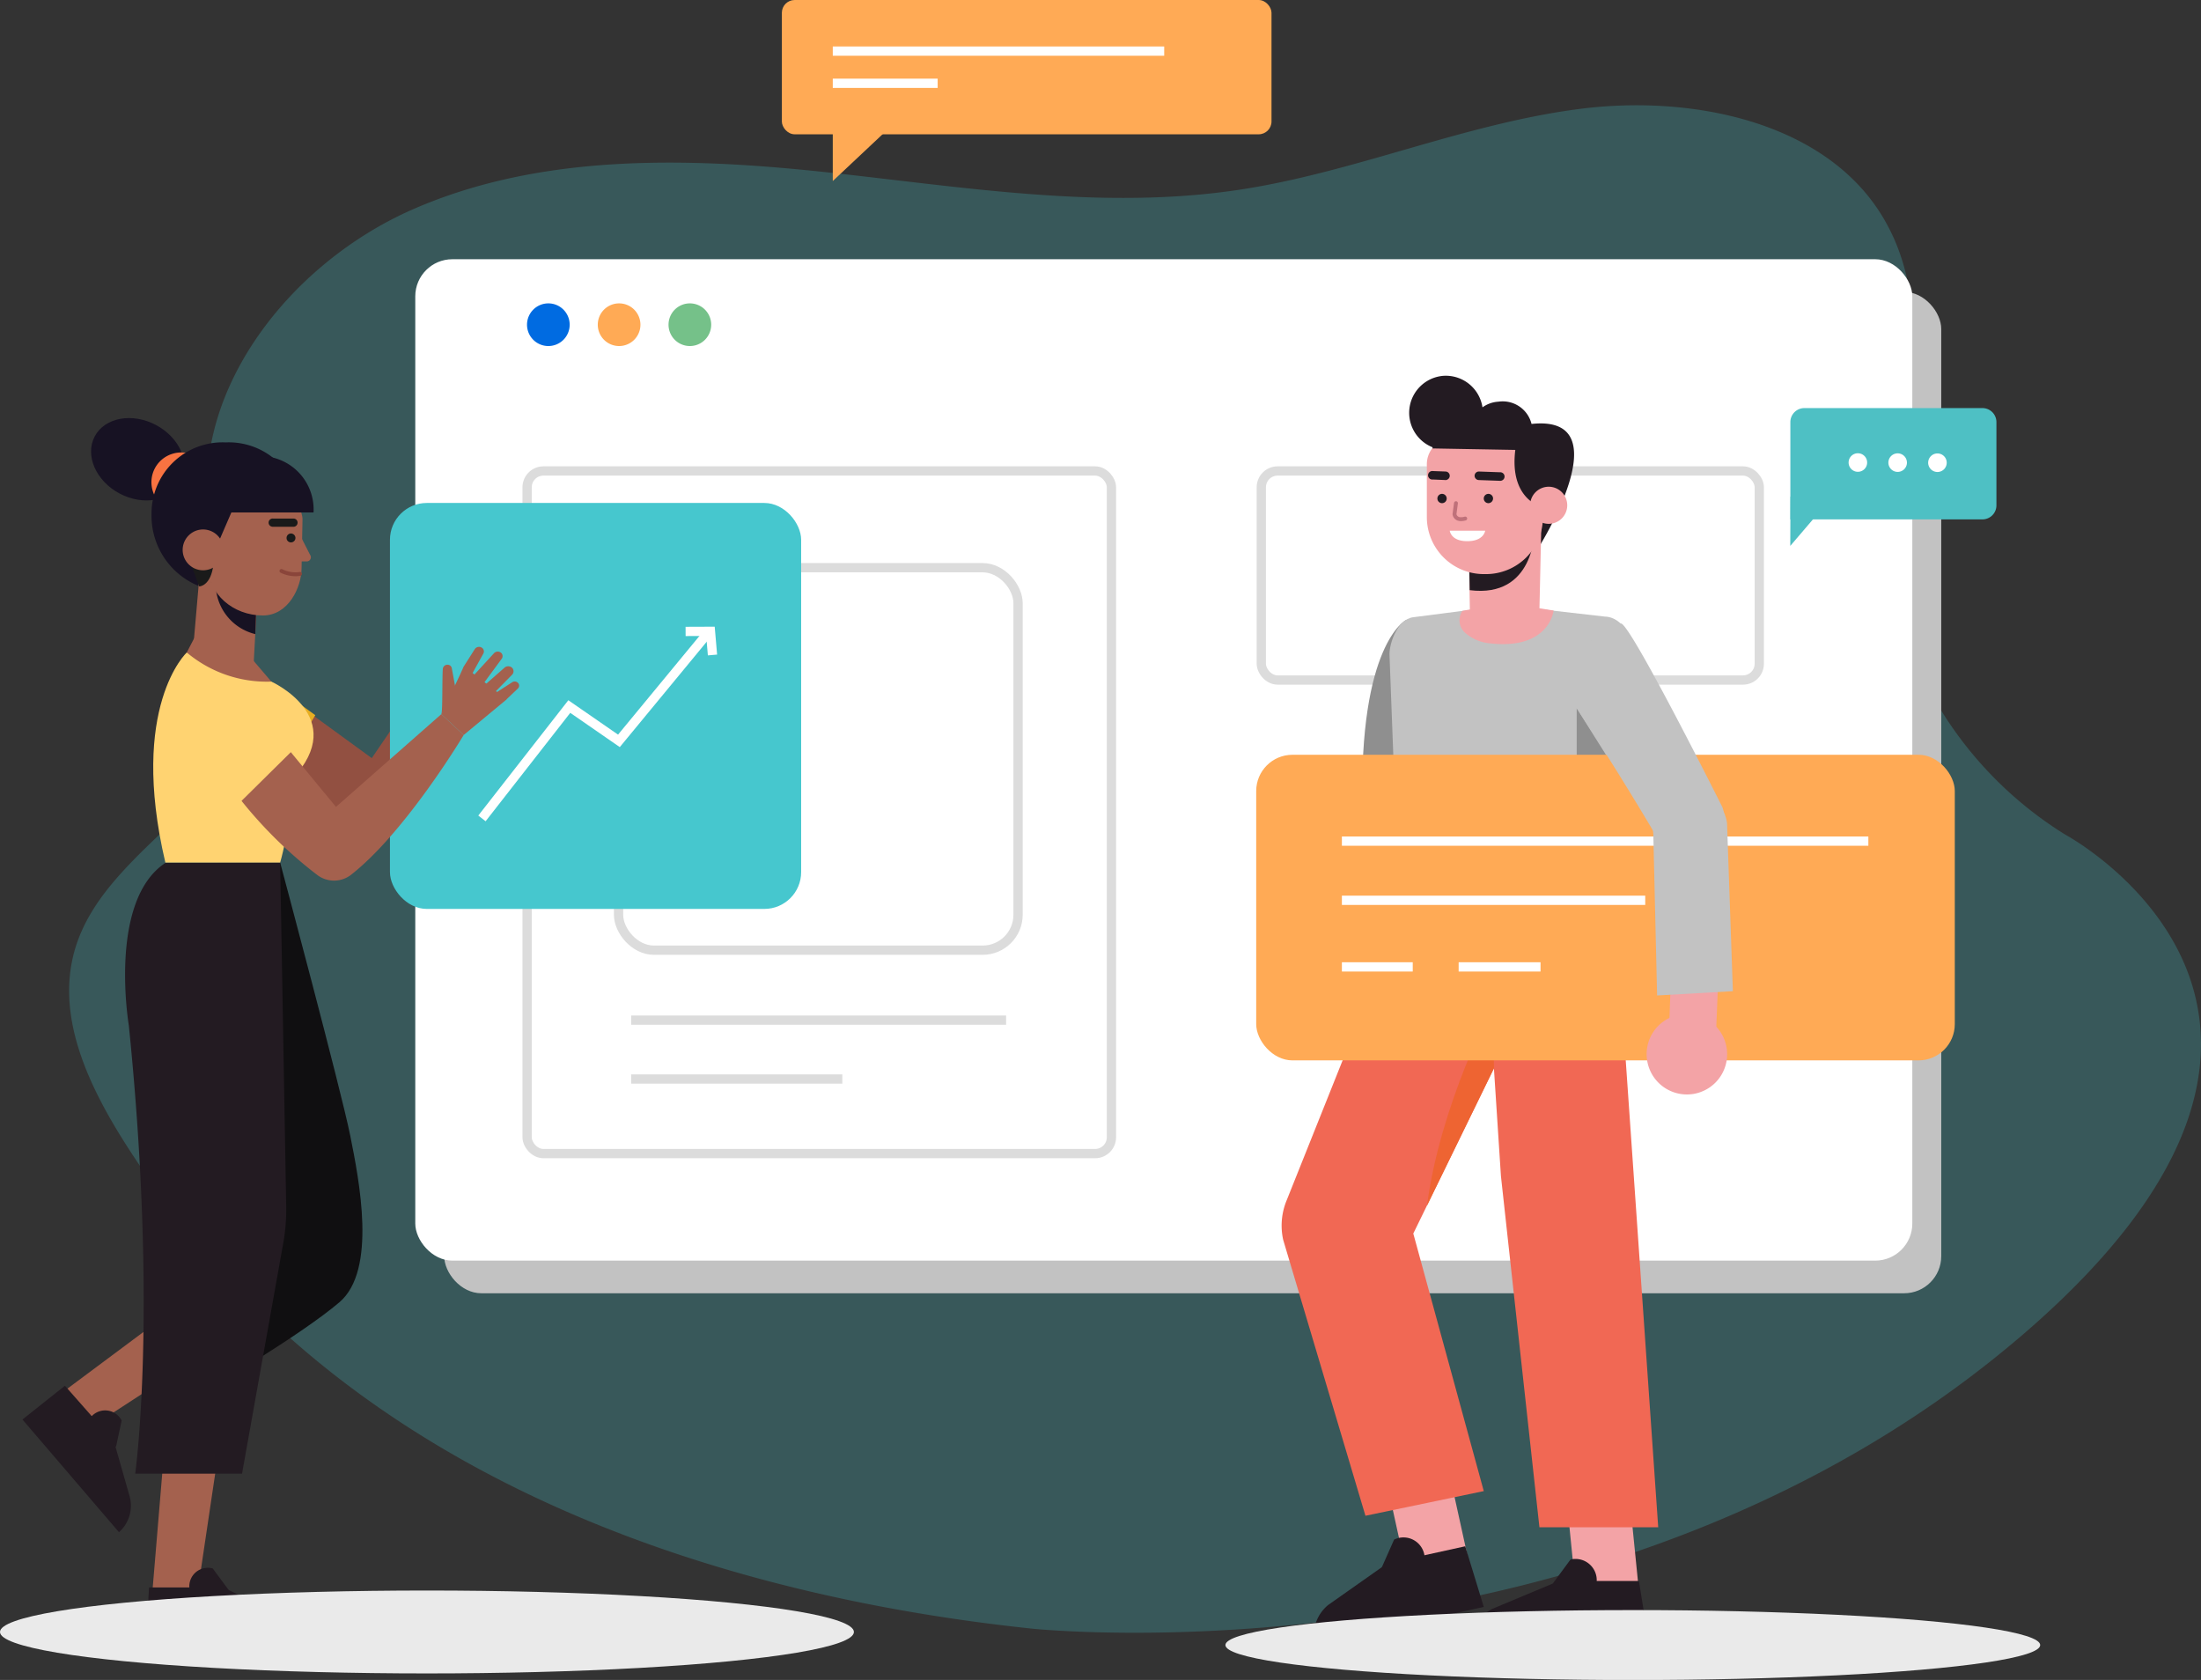 <svg xmlns="http://www.w3.org/2000/svg" viewBox="0 0 237.34 181.13"><rect x="0" y="0" width="237.34" height="181.13" fill="#333333" stroke="none"/><defs><style>.cls-1{isolation:isolate;}.cls-2{opacity:0.25;}.cls-3{fill:#46c7ce;}.cls-4{fill:#c2c2c2;}.cls-5{fill:#fff;}.cls-6{fill:#006be1;}.cls-7{fill:#fa5;}.cls-8{fill:#75c189;}.cls-13,.cls-19,.cls-23,.cls-9{fill:none;}.cls-9{stroke:#dcdcdc;}.cls-19,.cls-9{stroke-miterlimit:10;}.cls-10{fill:#171223;}.cls-11{fill:#f97341;}.cls-12{fill:#a4614e;}.cls-13{stroke:#8a453a;stroke-width:0.42px;}.cls-13,.cls-23{stroke-linecap:round;stroke-linejoin:round;}.cls-14{fill:#1a1a1a;}.cls-15{fill:#231b22;}.cls-16{fill:#100f11;}.cls-17{fill:#925041;}.cls-18{fill:#e7ae22;}.cls-19{stroke:#fff;}.cls-20{fill:#ffd371;}.cls-21{fill:#4ec0c4;}.cls-22{fill:#f3a3a6;}.cls-23{stroke:#bf717a;stroke-width:0.42px;}.cls-24{fill:#f16854;}.cls-25{fill:#ee6432;}.cls-26{fill:#8f8f8f;}.cls-27{fill:#eaeaea;mix-blend-mode:multiply;}</style></defs><g class="cls-1"><g id="Layer_2" data-name="Layer 2"><g id="Option_1" data-name="Option 1"><g class="cls-2"><path class="cls-3" d="M218.32,143.73c40.05-34.58,4.4-53.73,4.4-53.73a41.37,41.37,0,0,1-15.86-18C200,57.12,211.45,38,203.23,23.75c-6-10.48-20.48-13.61-32.93-12s-24.19,6.81-36.6,8.7c-14.86,2.26-29.9-.31-44.79-1.9s-30.6-2-44.34,4S19.89,43,22.78,57.14c1.31,6.38,5.24,12.45,4.16,18.91C25.26,86,12.85,91.12,8.77,100.47c-4,9.13,1.88,18.9,7.54,27,23,33,62.63,44.68,94.69,48.1C111,175.59,173.51,182.4,218.32,143.73Z"/></g><rect class="cls-4" x="47.9" y="31.47" width="161.43" height="107.97" rx="4"/><rect class="cls-5" x="44.78" y="27.95" width="161.43" height="107.97" rx="4"/><path class="cls-6" d="M61.43,35a2.3,2.3,0,1,1-2.3-2.29A2.3,2.3,0,0,1,61.43,35Z"/><path class="cls-7" d="M69.06,35a2.3,2.3,0,1,1-2.3-2.29A2.3,2.3,0,0,1,69.06,35Z"/><path class="cls-8" d="M76.69,35a2.3,2.3,0,1,1-2.29-2.29A2.3,2.3,0,0,1,76.69,35Z"/><rect class="cls-9" x="56.84" y="50.78" width="63.01" height="73.6" rx="1.76"/><rect class="cls-9" x="136.01" y="50.78" width="53.7" height="22.54" rx="1.76"/><rect class="cls-9" x="66.7" y="61.21" width="43.08" height="41.24" rx="3.82"/><line class="cls-9" x1="68.06" y1="109.99" x2="108.49" y2="109.99"/><line class="cls-9" x1="68.06" y1="116.34" x2="90.83" y2="116.34"/><path class="cls-10" d="M12.91,53.22c2.57,1.35,5.52.8,6.6-1.24s-.13-4.8-2.7-6.16-5.53-.8-6.6,1.24S10.34,51.86,12.91,53.22Z"/><path class="cls-11" d="M16.47,52.93a3.21,3.21,0,1,0,2.12-4A3.2,3.2,0,0,0,16.47,52.93Z"/><path class="cls-10" d="M32.34,55.44a8.17,8.17,0,0,1-8,8.34,8.17,8.17,0,0,1-8-8.34,7.66,7.66,0,0,1,8-7.74A7.67,7.67,0,0,1,32.34,55.44Z"/><path class="cls-12" d="M24.06,74.78h0c-1.74-.09-3.49-1.18-3.4-2.91l1-11.53,6.28.34-.6,11.13A3.14,3.14,0,0,1,24.06,74.78Z"/><path class="cls-10" d="M23.26,62.74a5.59,5.59,0,0,0,4.27,5.63l.1-2.62-4.88-3"/><path class="cls-12" d="M28.35,66.36h0c-3.25,0-5.89-2.35-5.89-5.25v-9.5l5.43-.5c2,0,4.73,3.11,4.73,4.91l-.1,5.22C32.52,63.35,31.08,66.36,28.35,66.36Z"/><path class="cls-12" d="M31.9,56.81l1.53,3a.45.45,0,0,1-.41.72H30.88Z"/><path class="cls-13" d="M30.35,61.56a3.37,3.37,0,0,0,2,.32"/><path class="cls-14" d="M31.86,58a.48.48,0,0,1-.48.48A.47.47,0,0,1,30.9,58a.48.48,0,0,1,.48-.48A.49.49,0,0,1,31.86,58Z"/><path class="cls-14" d="M29.36,56.8h2.29a.45.45,0,0,0,.44-.45.44.44,0,0,0-.44-.44h-2.2a.44.44,0,0,0-.09.88Z"/><path class="cls-10" d="M32.51,55.25A5.21,5.21,0,0,1,30.86,53L30,52.44l-2.44-.76-2.45.76-.85.54s1.64,1.78.69,2.27l-1.51,3.49s-7.55-4.66-1.2-8.38A5.77,5.77,0,0,1,25,49.43a5.4,5.4,0,0,1,2.63.85s5,.3,4.88,5"/><path class="cls-10" d="M22.24,55.25H33.81a5.76,5.76,0,0,0-5.46-6.07C22.74,48.57,22.24,55.25,22.24,55.25Z"/><path class="cls-14" d="M21.48,63.23s1.27,0,1.54-2.41l-2.8-1Z"/><path class="cls-12" d="M19.7,59.19A2.2,2.2,0,1,0,22,57.09,2.2,2.2,0,0,0,19.7,59.19Z"/><polygon class="cls-12" points="9.64 153.98 6.43 150.35 20.01 140.23 23.94 144.68 9.64 153.98"/><path class="cls-15" d="M7,149.41l5.29,6,1.71,6a3.81,3.81,0,0,1-1.17,3.79h0L2.42,153.05Z"/><path class="cls-15" d="M12.51,156l.61-2.84A2,2,0,0,0,9.65,153Z"/><path class="cls-16" d="M30.21,93s6.58,24.57,7.55,29.41,2.91,14.53-1.16,18-13.7,9.12-13.7,9.12l-7.16-6.62,4.72-6.57Z"/><polygon class="cls-12" points="21.22 172.23 16.38 172.23 17.79 155.36 23.73 155.36 21.22 172.23"/><path class="cls-15" d="M16.07,171.16h8l5.61,2.67a3.81,3.81,0,0,1,2.06,3.38h0l-16-.19Z"/><path class="cls-15" d="M24.67,171.45l-1.73-2.34a2,2,0,0,0-2.46,2.44Z"/><path class="cls-15" d="M30.21,93,30.86,130a20.32,20.32,0,0,1-.31,4L26.1,158.89H14.58s2.46-17.45-.69-48.34c0,0-2.26-13.41,3.94-17.51Z"/><path class="cls-17" d="M31.59,75.55l8.5,6.19,8.52-12.49,2.87,1.58s-3.45,11.75-8,17.68a3,3,0,0,1-3.42.91,47.17,47.17,0,0,1-12.9-8.15Z"/><path class="cls-18" d="M34,77.11,28.06,87l-5.72-4.41A5.63,5.63,0,0,1,21.07,75h0a5.63,5.63,0,0,1,8.25-1.28Z"/><path class="cls-12" d="M48.61,69.25l2.87,1.58L55,66s-5.38-2.36-5.34-2.28S48.61,69.25,48.61,69.25Z"/><path class="cls-12" d="M48.61,69.25c.08-.27-.84-3.61-1-4.78a.49.49,0,0,1,.47-.56h0a.46.46,0,0,1,.45.26l1.13,2.46Z"/><path class="cls-12" d="M49.67,63.68l.69-1.14a.56.56,0,0,1,.7-.35h0a.48.48,0,0,1,.31.58L50.54,65Z"/><path class="cls-12" d="M51,64.23l1.47-1.77a.54.54,0,0,1,.72-.24h0a.48.48,0,0,1,.24.61l-1.39,2.51Z"/><path class="cls-12" d="M52.35,65.07,54,62.68a.61.61,0,0,1,.8-.19h0a.53.53,0,0,1,.18.73L53.32,66Z"/><path class="cls-12" d="M55,66l.92-1.44a.43.43,0,0,0-.13-.6h0a.5.5,0,0,0-.62.09L53.32,66Z"/><rect class="cls-3" x="42.05" y="54.23" width="44.34" height="43.77" rx="3.97"/><polyline class="cls-19" points="51.97 88.24 61.39 76.18 66.74 79.88 76.31 68.28"/><polyline class="cls-19" points="73.93 68.08 76.61 68.07 76.83 70.62"/><path class="cls-20" d="M20.14,70.35S13.88,76.17,17.83,93L30.21,93s3.54-12-.95-19.49Z"/><path class="cls-12" d="M20.14,70.35a13.4,13.4,0,0,0,9.12,3.14l-4-4.68H20.94Z"/><path class="cls-20" d="M29.26,73.49S37.78,77.33,31.51,84s-6.81-5.26-6.81-5.26Z"/><path class="cls-12" d="M29.53,78.88,36.23,87,47.59,77,50,79.25S43.72,89.77,37.79,94.37a3,3,0,0,1-3.54,0,47.15,47.15,0,0,1-10.47-11.1Z"/><path class="cls-20" d="M31.46,81l-8.18,8.08-4.45-5.69a5.64,5.64,0,0,1,.65-7.64h0a5.63,5.63,0,0,1,8.31.8Z"/><path class="cls-12" d="M47.59,77,50,79.25l4.63-3.84S50,71.78,50,71.87,47.59,77,47.59,77Z"/><path class="cls-12" d="M47.59,77c.15-.24.08-3.71.16-4.89a.5.5,0,0,1,.6-.43h0a.45.45,0,0,1,.37.37l.49,2.66Z"/><path class="cls-12" d="M50,71.87,51.19,70a.55.55,0,0,1,.76-.17h0a.48.48,0,0,1,.17.64l-1.61,2.91Z"/><path class="cls-12" d="M51.16,72.73l2.1-2.29a.56.56,0,0,1,.77-.06h0a.48.48,0,0,1,.07.65l-2.21,3Z"/><path class="cls-12" d="M52.25,73.88,54.39,72a.61.61,0,0,1,.83,0h0a.53.53,0,0,1,0,.75L53,75Z"/><path class="cls-12" d="M54.61,75.41l1.24-1.18a.43.43,0,0,0,0-.61h0a.5.5,0,0,0-.62-.06L53,75Z"/><path class="cls-21" d="M194.58,44h19.19a1.51,1.51,0,0,1,1.51,1.51v9A1.51,1.51,0,0,1,213.76,56h-20.7a0,0,0,0,1,0,0V45.54A1.51,1.51,0,0,1,194.58,44Z"/><polygon class="cls-21" points="193.07 53.55 193.05 58.86 197.58 53.56 193.07 53.55"/><path class="cls-5" d="M207.92,49.89a1,1,0,0,0,1,1,1,1,0,0,0,1-1,1,1,0,0,0-2,0Z"/><path class="cls-5" d="M203.63,49.88a1,1,0,0,0,2,0,1,1,0,0,0-1-1A1,1,0,0,0,203.63,49.88Z"/><path class="cls-5" d="M199.34,49.87a1,1,0,1,0,1-1A1,1,0,0,0,199.34,49.87Z"/><rect class="cls-7" x="84.31" width="52.8" height="14.48" rx="1.38"/><line class="cls-19" x1="89.8" y1="5.51" x2="125.54" y2="5.51"/><line class="cls-19" x1="89.8" y1="8.98" x2="101.11" y2="8.98"/><polygon class="cls-7" points="89.8 12.85 89.8 19.52 96.9 12.85 89.8 12.85"/><path class="cls-15" d="M155.67,40.52a4,4,0,0,1,4.19,3.4,3.24,3.24,0,0,1,1.71-.61,3.2,3.2,0,0,1,3.58,2.4c9.95-1.08.62,13.56.62,13.56L165,53.63l-.28-6.33a3.13,3.13,0,0,1-6,.1,4,4,0,1,1-3.06-6.88Z"/><path class="cls-22" d="M166.25,54.66,166,65.77a3.75,3.75,0,0,1-3.57,3.67h0a3.74,3.74,0,0,1-3.93-3.68l-.17-9.33Z"/><path class="cls-15" d="M165.48,57.22s0,7.3-7,6.41l-.06-3.35Z"/><path class="cls-22" d="M160,61.9h.23a6.14,6.14,0,0,0,6.15-6.14V48.82a1.59,1.59,0,0,0-1.59-1.59h-8.09a2.83,2.83,0,0,0-2.84,2.83v5.69A6.15,6.15,0,0,0,160,61.9Z"/><path class="cls-15" d="M160,53.79a.5.5,0,0,0,.54.46.51.51,0,0,0,.46-.54.5.5,0,0,0-.54-.46A.5.5,0,0,0,160,53.79Z"/><path class="cls-15" d="M155,53.79a.5.5,0,0,0,.54.46.5.5,0,0,0-.08-1A.5.5,0,0,0,155,53.79Z"/><path class="cls-23" d="M157,54.25l-.16,1.2s.09.76,1.16.46"/><path class="cls-15" d="M161.81,51.84h-.09l-2.27-.08a.47.47,0,0,1-.44-.48.46.46,0,0,1,.47-.44l2.27.08a.46.46,0,0,1,.06.92Z"/><path class="cls-15" d="M156,51.76h-.09l-1.39-.06a.46.46,0,1,1,0-.91l1.38.05a.46.46,0,0,1,.06.91Z"/><path class="cls-5" d="M156.33,57.22h3.82s-.13,1.18-2.05,1.13C156.43,58.3,156.33,57.22,156.33,57.22Z"/><path class="cls-15" d="M166.25,54.66s-3.52-.81-2.85-6.15l-8.93-.16.22-2.17,9.9.13A2.41,2.41,0,0,1,167,49Z"/><path class="cls-22" d="M165,54.48a2,2,0,1,0,2-2A2,2,0,0,0,165,54.48Z"/><polygon class="cls-22" points="169.93 171.55 176.73 171.55 175.78 162.07 168.98 162.07 169.93 171.55"/><path class="cls-15" d="M176.73,170.46h-8.62l-7.18,3a4.28,4.28,0,0,0-2.32,3.8h19.21Z"/><path class="cls-15" d="M167.41,170.78l1.94-2.63a2.29,2.29,0,0,1,2.77,2.75Z"/><path class="cls-24" d="M173.86,98.48s1.94,5.6,1.36,14.6l3.59,51.59H166l-4.15-37.87L160,98.4Z"/><rect class="cls-22" x="150.54" y="159.44" width="6.8" height="9.19" transform="translate(339.54 291.15) rotate(167.59)"/><path class="cls-15" d="M158,166.72l-8.42,1.85-6.36,4.48a4.25,4.25,0,0,0-1.45,4.21h0l18.23-4Z"/><path class="cls-15" d="M149,169l1.33-3a2.29,2.29,0,0,1,3.3,2.09Z"/><path class="cls-24" d="M150.91,99l-12.15,30.38a7.12,7.12,0,0,0-.39,4.3l8.87,29.75L160,160.77,152.4,133,169,99Z"/><path class="cls-25" d="M161.1,115.17l-.12-6.76s-5.7,10.73-7.1,21.58Z"/><path class="cls-26" d="M151.6,66.86s-5.12,2.58-4.68,20.43l6.92.43L153,68.56Z"/><path class="cls-4" d="M162.39,65.26l-10,1.29c-1.8.23-2.66,3.1-2.55,4.2L150.91,99,174,99l2.16-27.58c.29-2.23-1.07-4.89-3.11-4.94Z"/><path class="cls-22" d="M157.7,65.86l4.69-.85,5.14.82s-.44,4.28-6.91,3.53a4.63,4.63,0,0,1-2.57-1.08A1.79,1.79,0,0,1,157.7,65.86Z"/><polygon class="cls-26" points="175.09 84.42 170.02 76.37 170.02 94.06 175.09 84.42"/><rect class="cls-7" x="135.46" y="81.38" width="75.33" height="32.95" rx="3.91"/><line class="cls-19" x1="144.7" y1="90.69" x2="201.47" y2="90.69"/><line class="cls-19" x1="144.7" y1="97.07" x2="177.41" y2="97.07"/><line class="cls-19" x1="157.29" y1="104.25" x2="166.12" y2="104.25"/><line class="cls-19" x1="144.7" y1="104.25" x2="152.34" y2="104.25"/><path class="cls-4" d="M167,71.77s6.27,9.28,11.85,18.81a4.53,4.53,0,0,0,3.5,1.77h0c2.79.12,4.23-2.77,3.39-5.3,0,0-9.7-19.38-10.91-19.82C174.61,67.16,167,71.77,167,71.77Z"/><polygon class="cls-22" points="179.98 111.02 180.14 106.52 185.23 106.82 185.06 111.02 179.98 111.02"/><path class="cls-22" d="M181,109.42a4.34,4.34,0,1,1-3.34,5.16A4.33,4.33,0,0,1,181,109.42Z"/><path class="cls-4" d="M178.28,89.86l.41,17.47,8.17-.46-.63-18.14a4,4,0,0,0-5.5-3.13h0A4,4,0,0,0,178.28,89.86Z"/><ellipse id="_Path_" data-name="&lt;Path&gt;" class="cls-27" cx="46.04" cy="175.96" rx="46.04" ry="4.47"/><ellipse id="_Path_2" data-name="&lt;Path&gt;" class="cls-27" cx="176.07" cy="177.37" rx="43.93" ry="3.77"/></g></g></g></svg>